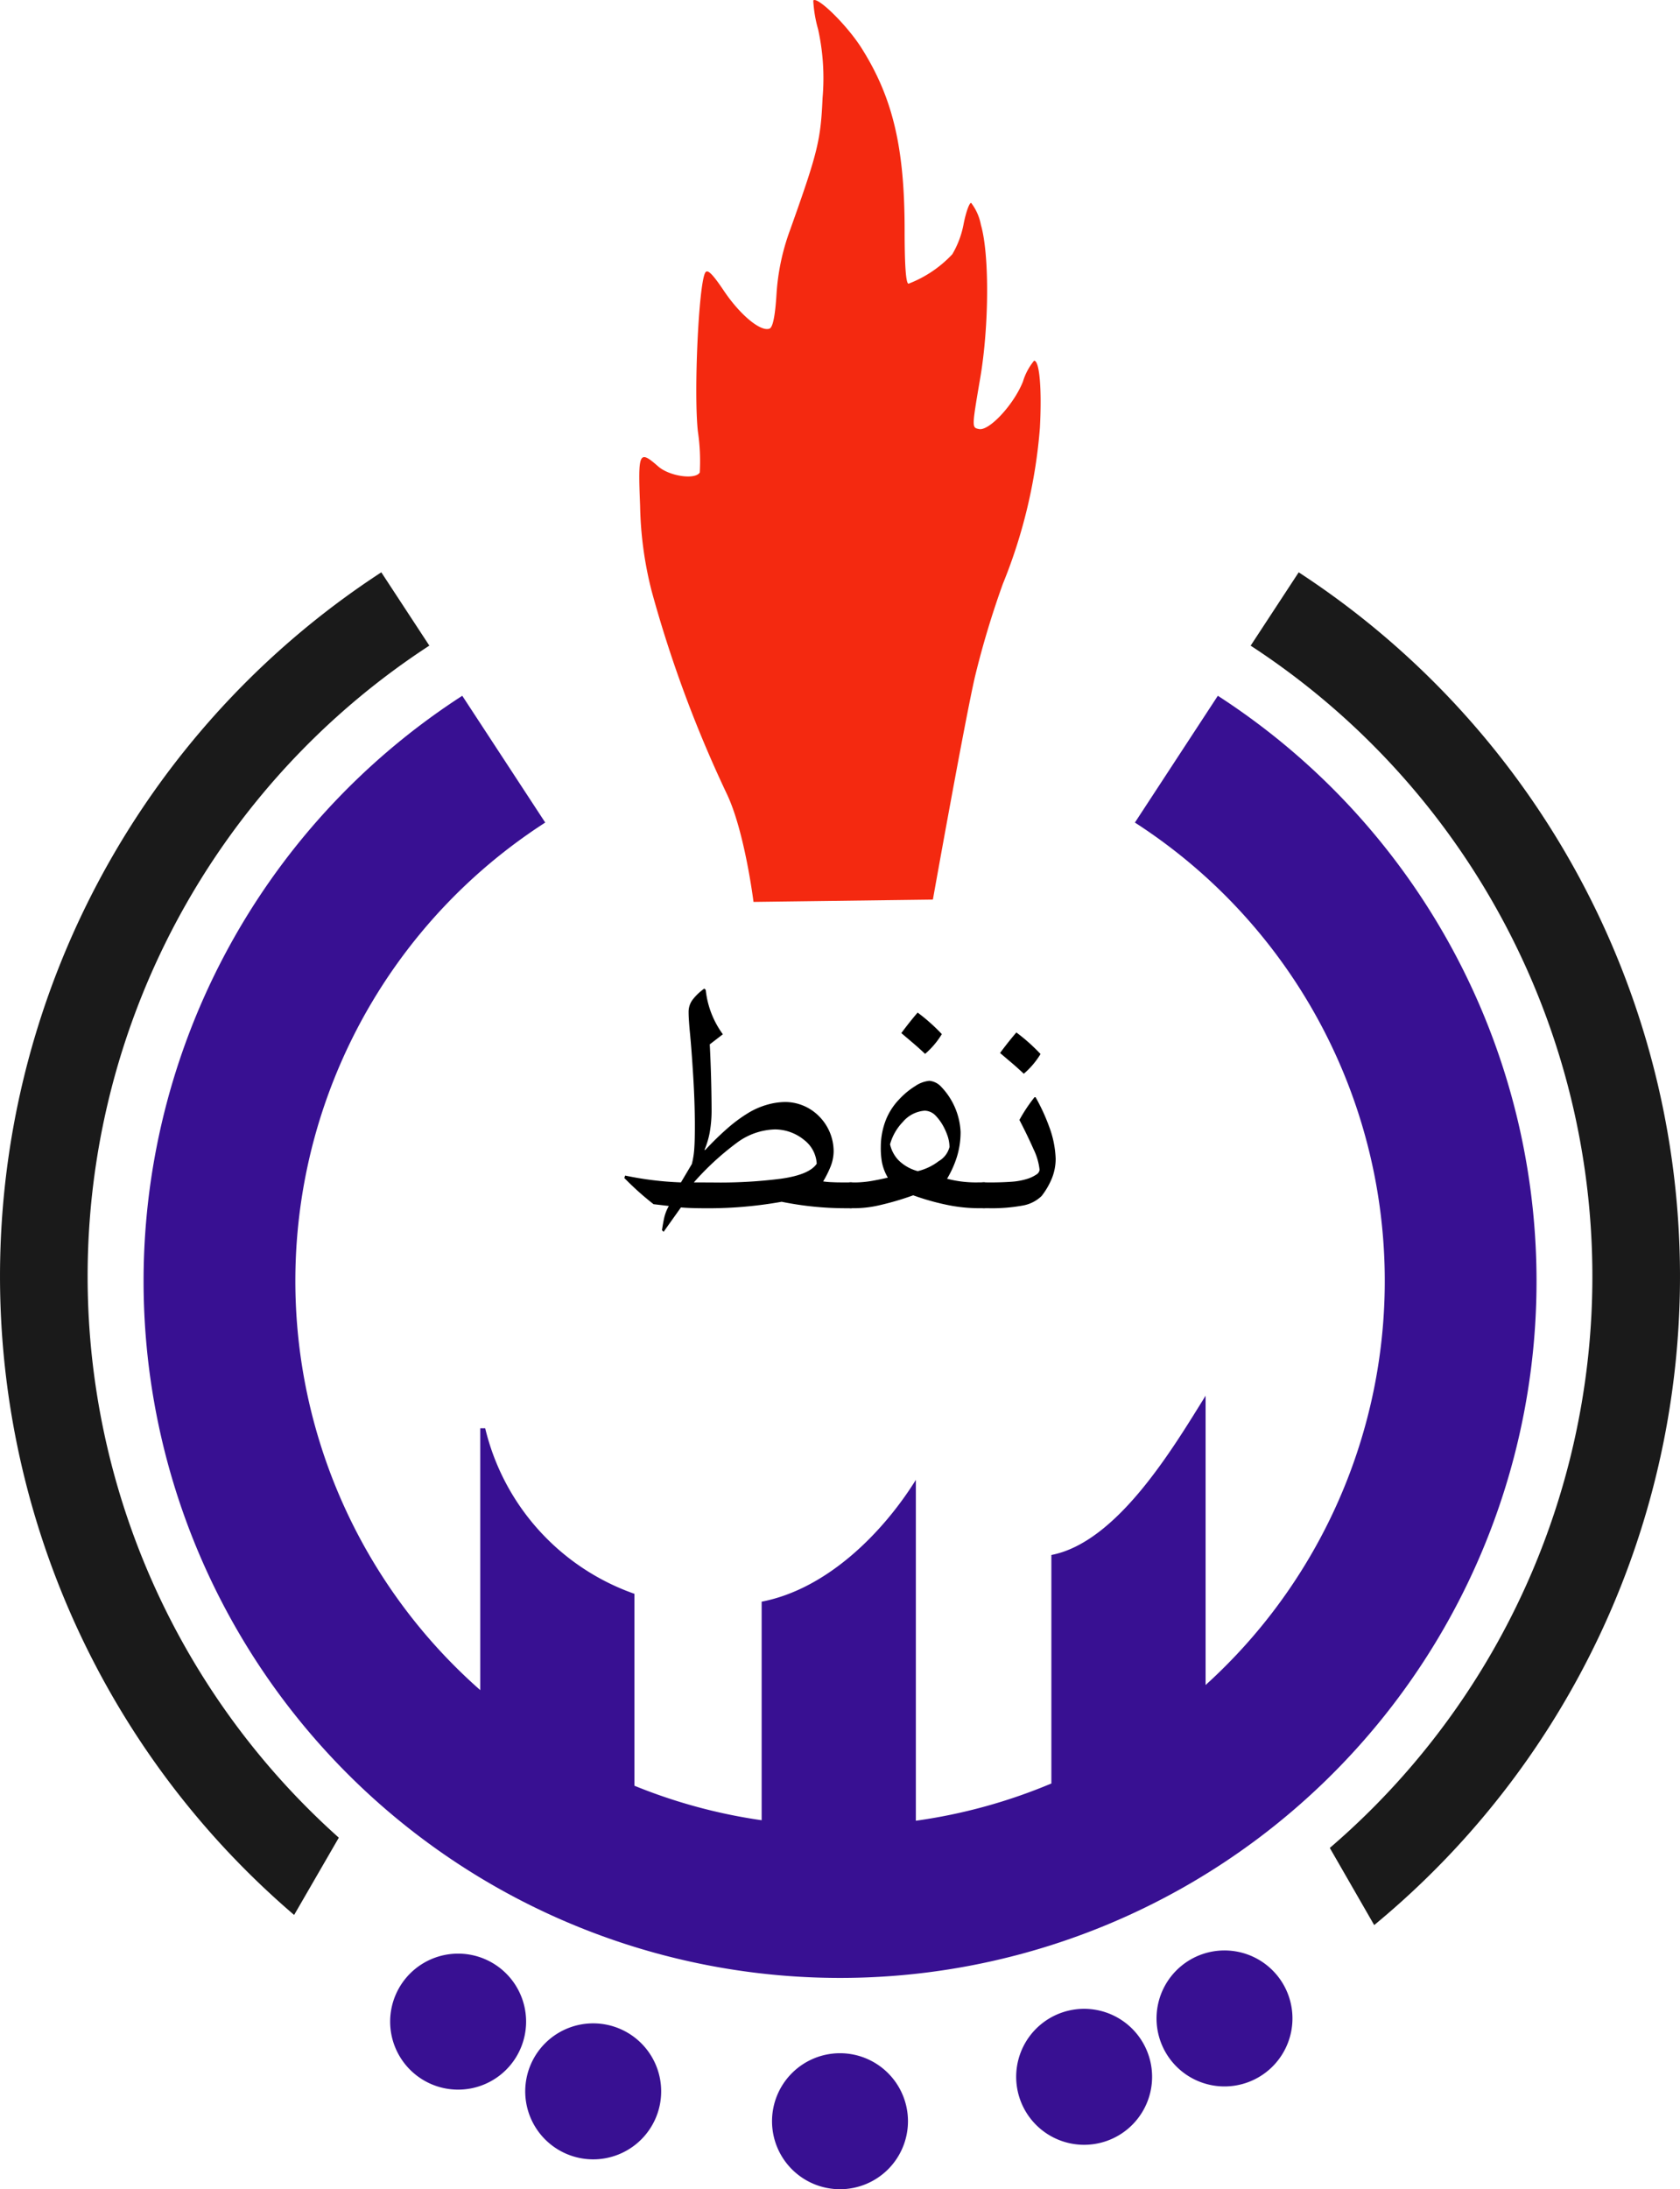 <svg id="NOC" xmlns="http://www.w3.org/2000/svg" xmlns:xlink="http://www.w3.org/1999/xlink" width="128.326" height="167.147" viewBox="0 0 128.326 167.147">
  <defs>
    <clipPath id="clip-path">
      <rect id="Rectangle_152" data-name="Rectangle 152" width="128.326" height="167.147" fill="none"/>
    </clipPath>
  </defs>
  <g id="Group_561" data-name="Group 561">
    <g id="Group_560" data-name="Group 560" clip-path="url(#clip-path)">
      <g id="Group_559" data-name="Group 559">
        <g id="Group_558" data-name="Group 558" clip-path="url(#clip-path)">
          <path id="Path_8336" data-name="Path 8336" d="M4066.9,2015.034a53.2,53.2,0,1,0,57.714,0l-6.335,9.681a41.622,41.622,0,0,1,5.4,65.848v-22.087c-2.473,3.97-6.732,11.184-11.78,12.159v17.446a41.419,41.419,0,0,1-10.352,2.845V2074.9c-2.472,3.968-6.731,8.329-11.779,9.3v16.687a41.23,41.23,0,0,1-9.716-2.633V2083.6a17.778,17.778,0,0,1-11.4-12.638h-.379v19.991a41.624,41.624,0,0,1,4.964-66.239Z" transform="translate(-4031.59 -1961.911)" fill="#381092"/>
          <path id="Path_8337" data-name="Path 8337" d="M4028.125,1977.587a64.155,64.155,0,0,0-6.659,102.511l3.413-5.9a57.467,57.467,0,0,1,6.915-91.014Zm70.075,0-3.671,5.6a57.485,57.485,0,0,1,6.047,91.794l3.39,5.89a64.178,64.178,0,0,0-5.766-103.284" transform="translate(-3998.999 -1933.89)" fill="#1a1a1a"/>
          <path id="Path_8338" data-name="Path 8338" d="M4201.709,1872.862s-.669-5.406-2.054-8.281a94.135,94.135,0,0,1-5.717-15.418,28.2,28.2,0,0,1-.891-6.539c-.168-4.134-.09-4.3,1.382-3.013.853.752,2.834,1.04,3.175.464a15.52,15.52,0,0,0-.147-3.159c-.317-2.958.06-11.162.559-12.086.165-.313.538.045,1.436,1.381,1.239,1.842,2.815,3.144,3.483,2.878.252-.1.425-.96.529-2.6a17.209,17.209,0,0,1,1.045-4.947c2.109-5.912,2.331-6.815,2.476-10.073a17.344,17.344,0,0,0-.343-5.24,9.734,9.734,0,0,1-.368-2.193c.321-.336,2.6,1.912,3.688,3.637,2.388,3.783,3.29,7.587,3.29,13.9,0,2.713.1,4.088.3,4.088a8.991,8.991,0,0,0,3.344-2.251,7.108,7.108,0,0,0,.865-2.322c.174-.881.431-1.6.57-1.6a3.947,3.947,0,0,1,.75,1.69c.649,2.228.627,7.7-.053,11.68-.649,3.806-.647,3.782-.1,3.9.775.169,2.667-1.87,3.361-3.62a4.586,4.586,0,0,1,.854-1.6c.413,0,.6,2.153.444,5.11a39.817,39.817,0,0,1-2.834,11.938,68.984,68.984,0,0,0-2.121,7.052c-.742,3.172-3.221,17.046-3.221,17.046Z" transform="translate(-4144.153 -1804)" fill="#f42910"/>
          <path id="Path_8339" data-name="Path 8339" d="M4127.772,2401.808a5.192,5.192,0,1,1-5.126-5.257,5.189,5.189,0,0,1,5.126,5.257" transform="translate(-4087.587 -2247.389)" fill="#381092"/>
          <path id="Path_8340" data-name="Path 8340" d="M4168.762,2422.952a5.192,5.192,0,1,1-5.126-5.255,5.192,5.192,0,0,1,5.126,5.255" transform="translate(-4118.259 -2263.212)" fill="#381092"/>
          <path id="Path_8341" data-name="Path 8341" d="M4243.649,2431.947a5.192,5.192,0,1,1-5.192-5.191,5.193,5.193,0,0,1,5.192,5.191" transform="translate(-4174.294 -2269.991)" fill="#381092"/>
          <path id="Path_8342" data-name="Path 8342" d="M4317.722,2418.842a5.191,5.191,0,1,1-4.817-5.541,5.193,5.193,0,0,1,4.817,5.541" transform="translate(-4229.732 -2259.913)" fill="#381092"/>
          <path id="Path_8343" data-name="Path 8343" d="M4360.309,2401.136a5.191,5.191,0,1,1-4.817-5.538,5.188,5.188,0,0,1,4.817,5.538" transform="translate(-4261.598 -2246.667)" fill="#381092"/>
          <path id="Path_8344" data-name="Path 8344" d="M4294.669,2128.6a1.079,1.079,0,0,0-.851.331.938.938,0,0,0-.226.608,1.1,1.1,0,0,0,.221.67,1.03,1.03,0,0,0,.856.361h.184a13.132,13.132,0,0,0,2.695-.2,2.771,2.771,0,0,0,1.445-.724,5.688,5.688,0,0,0,.767-1.3,3.974,3.974,0,0,0,.311-1.56,7.707,7.707,0,0,0-.5-2.45,14.681,14.681,0,0,0-1.036-2.24h-.077a12.1,12.1,0,0,0-1.155,1.737q.623,1.2,1.071,2.218a4.79,4.79,0,0,1,.468,1.583.473.473,0,0,1-.236.361,2.692,2.692,0,0,1-.642.316,5.165,5.165,0,0,1-1.278.241c-.512.037-1.1.056-1.754.052Zm1.155-9.878c.307.258.61.518.913.774s.6.528.9.809a6.2,6.2,0,0,0,1.279-1.506,14.03,14.03,0,0,0-1.847-1.646q-.625.727-1.246,1.569" transform="translate(-4219.435 -2038.324)"/>
          <path id="Path_8345" data-name="Path 8345" d="M4254.324,2124.074a1.074,1.074,0,0,0-.851.333.933.933,0,0,0-.226.607,1.089,1.089,0,0,0,.219.67,1.036,1.036,0,0,0,.858.361h.277a8.669,8.669,0,0,0,1.859-.236,21.68,21.68,0,0,0,2.54-.749,18.762,18.762,0,0,0,2.673.749,12.1,12.1,0,0,0,2.359.236h.448v-1.971h-.494a8.661,8.661,0,0,1-2.4-.279,7.761,7.761,0,0,0,.747-1.656,6.4,6.4,0,0,0,.286-1.925,5.331,5.331,0,0,0-1.491-3.45,1.388,1.388,0,0,0-.893-.445,2.3,2.3,0,0,0-1.071.394,6.019,6.019,0,0,0-1.253,1.038,4.857,4.857,0,0,0-1.08,1.773,5.693,5.693,0,0,0-.306,1.844,6.153,6.153,0,0,0,.083,1.142,3.668,3.668,0,0,0,.455,1.2c-.346.082-.739.164-1.175.242a8.119,8.119,0,0,1-1.3.127Zm5.016-.862a3.272,3.272,0,0,1-1.469-.837,2.578,2.578,0,0,1-.64-1.208,4,4,0,0,1,.978-1.711,2.422,2.422,0,0,1,1.669-.857,1.191,1.191,0,0,1,.842.386,3.863,3.863,0,0,1,.682,1,4.637,4.637,0,0,1,.243.6,2.839,2.839,0,0,1,.127.786,1.747,1.747,0,0,1-.819,1.078,4.292,4.292,0,0,1-1.613.768m-1.247-10.541c.308.259.611.518.915.776s.6.528.9.809a6.279,6.279,0,0,0,1.279-1.508,14.159,14.159,0,0,0-1.849-1.645c-.416.485-.83,1.006-1.247,1.568" transform="translate(-4189.245 -2033.797)"/>
          <path id="Path_8346" data-name="Path 8346" d="M4192.776,2118.63a25.09,25.09,0,0,1-4.264-.523l-.061.186a22.248,22.248,0,0,0,2.232,2l1.168.137a3.346,3.346,0,0,0-.365.948c-.066.312-.119.615-.159.9l.124.124,1.324-1.862c.259.022.543.039.847.048s.592.014.861.014a31.781,31.781,0,0,0,5.985-.494,24.577,24.577,0,0,0,4.986.494h.369v-1.971h-.6c-.3,0-.588,0-.868-.016a5.684,5.684,0,0,1-.717-.062,7.858,7.858,0,0,0,.562-1.12,3.239,3.239,0,0,0,.239-1.156,3.8,3.8,0,0,0-1.118-2.7,3.651,3.651,0,0,0-2.559-1.086,5.235,5.235,0,0,0-1.471.227,5.859,5.859,0,0,0-1.391.62,11.324,11.324,0,0,0-1.6,1.188q-.813.712-1.667,1.626h-.06a6.493,6.493,0,0,0,.4-1.335,9.577,9.577,0,0,0,.143-1.742q-.011-2.492-.139-4.986l1-.769a6.954,6.954,0,0,1-1.308-3.385l-.106-.107a4.177,4.177,0,0,0-.889.844,1.533,1.533,0,0,0-.313.925q0,.363.03.753c.018.263.038.513.062.754.092.932.175,2.057.257,3.376s.123,2.548.129,3.687c0,.774-.01,1.382-.042,1.832a6.521,6.521,0,0,1-.189,1.23Zm.985,0a21.115,21.115,0,0,1,3.258-3.005,5.1,5.1,0,0,1,2.927-1.041,3.53,3.53,0,0,1,2.258.821,2.444,2.444,0,0,1,.943,1.8q-.565.837-2.72,1.142a36.788,36.788,0,0,1-5.236.289Z" transform="translate(-4140.762 -2028.352)"/>
        </g>
      </g>
    </g>
  </g>
</svg>
